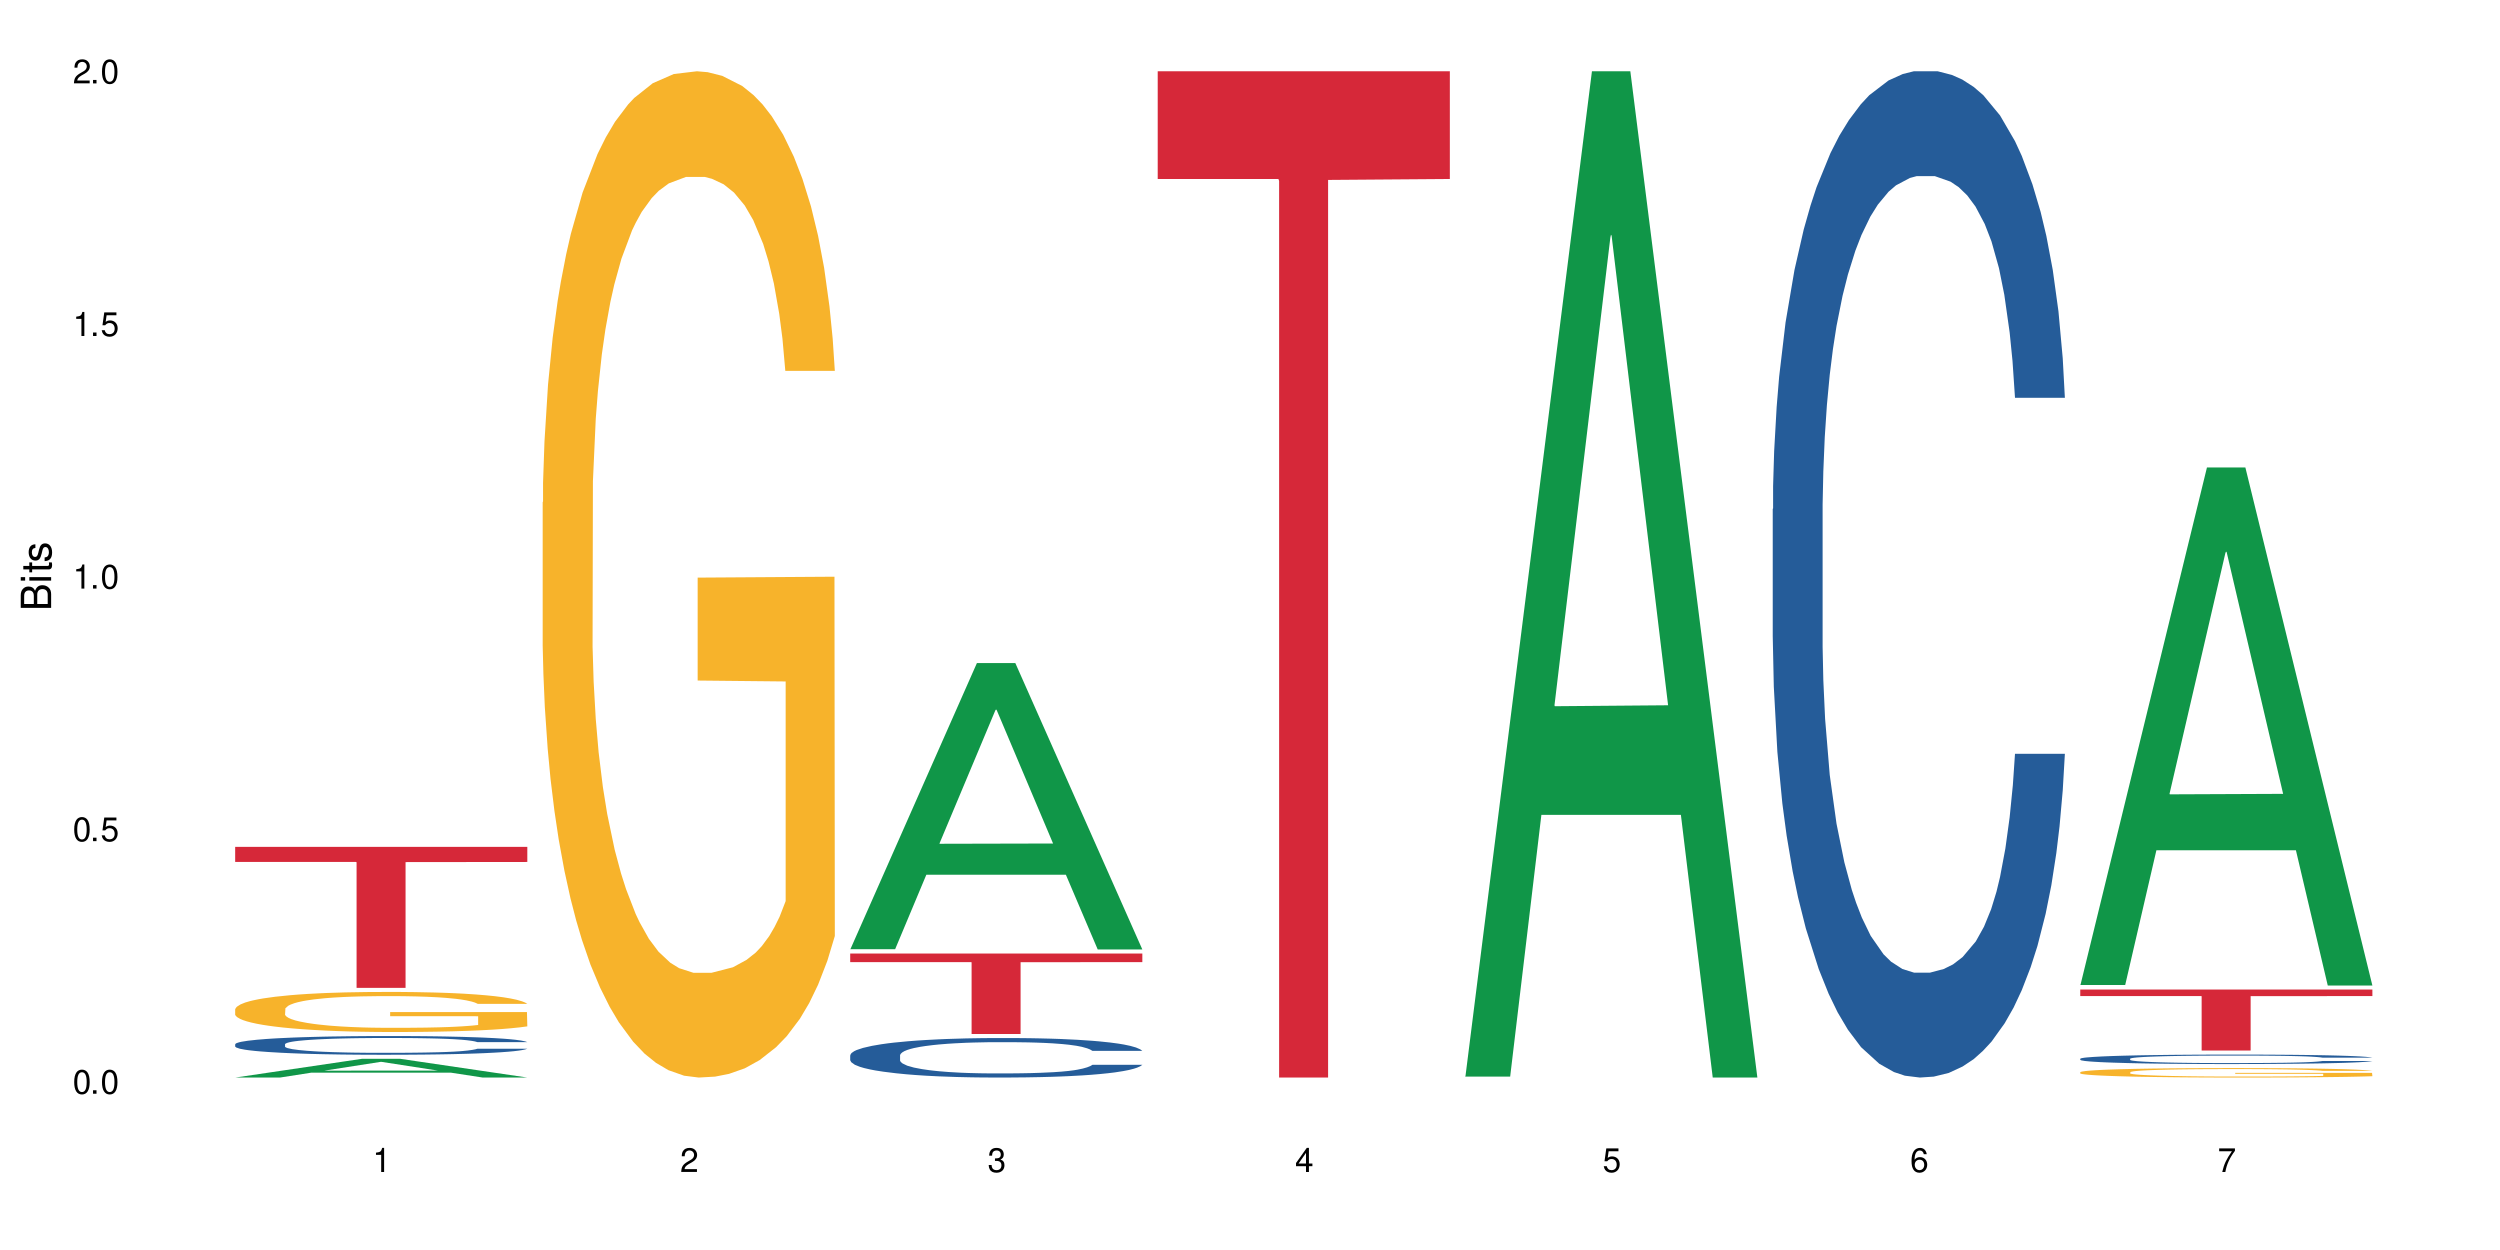 <?xml version="1.0" encoding="UTF-8"?>
<svg xmlns="http://www.w3.org/2000/svg" xmlns:xlink="http://www.w3.org/1999/xlink" width="720" height="360" viewBox="0 0 720 360">
<defs>
<g>
<g id="glyph-0-0">
</g>
<g id="glyph-0-1">
<path d="M 2.641 -6.938 C 2 -6.938 1.422 -6.656 1.078 -6.172 C 0.641 -5.562 0.406 -4.641 0.406 -3.359 C 0.406 -1.016 1.188 0.219 2.641 0.219 C 4.078 0.219 4.859 -1.016 4.859 -3.297 C 4.859 -4.641 4.656 -5.547 4.203 -6.172 C 3.844 -6.656 3.281 -6.938 2.641 -6.938 Z M 2.641 -6.188 C 3.547 -6.188 4 -5.25 4 -3.375 C 4 -1.406 3.562 -0.484 2.625 -0.484 C 1.734 -0.484 1.281 -1.438 1.281 -3.344 C 1.281 -5.25 1.734 -6.188 2.641 -6.188 Z M 2.641 -6.188 "/>
</g>
<g id="glyph-0-2">
<path d="M 1.828 -1 L 0.828 -1 L 0.828 0 L 1.828 0 Z M 1.828 -1 "/>
</g>
<g id="glyph-0-3">
<path d="M 4.562 -6.797 L 1.062 -6.797 L 0.547 -3.094 L 1.328 -3.094 C 1.719 -3.562 2.047 -3.734 2.578 -3.734 C 3.484 -3.734 4.062 -3.109 4.062 -2.094 C 4.062 -1.125 3.484 -0.531 2.578 -0.531 C 1.828 -0.531 1.375 -0.906 1.188 -1.672 L 0.328 -1.672 C 0.453 -1.109 0.547 -0.844 0.75 -0.594 C 1.125 -0.078 1.828 0.219 2.594 0.219 C 3.969 0.219 4.922 -0.781 4.922 -2.219 C 4.922 -3.562 4.031 -4.484 2.719 -4.484 C 2.25 -4.484 1.859 -4.359 1.469 -4.062 L 1.734 -5.969 L 4.562 -5.969 Z M 4.562 -6.797 "/>
</g>
<g id="glyph-0-4">
<path d="M 2.484 -4.938 L 2.484 0 L 3.328 0 L 3.328 -6.938 L 2.766 -6.938 C 2.469 -5.875 2.281 -5.734 0.984 -5.562 L 0.984 -4.938 Z M 2.484 -4.938 "/>
</g>
<g id="glyph-0-5">
<path d="M 4.859 -0.828 L 1.281 -0.828 C 1.359 -1.406 1.672 -1.781 2.5 -2.281 L 3.469 -2.828 C 4.406 -3.344 4.906 -4.062 4.906 -4.906 C 4.906 -5.484 4.672 -6.031 4.266 -6.406 C 3.859 -6.766 3.375 -6.938 2.719 -6.938 C 1.859 -6.938 1.219 -6.625 0.844 -6.031 C 0.609 -5.672 0.5 -5.234 0.484 -4.531 L 1.328 -4.531 C 1.359 -5.016 1.406 -5.281 1.531 -5.516 C 1.75 -5.938 2.188 -6.203 2.703 -6.203 C 3.469 -6.203 4.031 -5.641 4.031 -4.891 C 4.031 -4.344 3.719 -3.859 3.125 -3.516 L 2.234 -3 C 0.812 -2.172 0.406 -1.531 0.328 -0.016 L 4.859 -0.016 Z M 4.859 -0.828 "/>
</g>
<g id="glyph-0-6">
<path d="M 2.125 -3.188 L 2.578 -3.188 C 3.5 -3.188 3.984 -2.766 3.984 -1.922 C 3.984 -1.062 3.469 -0.531 2.594 -0.531 C 1.656 -0.531 1.203 -1 1.156 -2.016 L 0.312 -2.016 C 0.344 -1.453 0.438 -1.094 0.609 -0.781 C 0.953 -0.109 1.625 0.219 2.547 0.219 C 3.953 0.219 4.859 -0.625 4.859 -1.938 C 4.859 -2.828 4.516 -3.297 3.703 -3.594 C 4.344 -3.844 4.656 -4.328 4.656 -5.031 C 4.656 -6.219 3.875 -6.938 2.578 -6.938 C 1.203 -6.938 0.484 -6.172 0.453 -4.703 L 1.297 -4.703 C 1.312 -5.125 1.344 -5.359 1.453 -5.578 C 1.641 -5.969 2.062 -6.203 2.594 -6.203 C 3.344 -6.203 3.797 -5.75 3.797 -5 C 3.797 -4.516 3.609 -4.219 3.25 -4.047 C 3.016 -3.953 2.703 -3.922 2.125 -3.906 Z M 2.125 -3.188 "/>
</g>
<g id="glyph-0-7">
<path d="M 3.141 -1.672 L 3.141 0 L 3.984 0 L 3.984 -1.672 L 4.984 -1.672 L 4.984 -2.438 L 3.984 -2.438 L 3.984 -6.938 L 3.359 -6.938 L 0.266 -2.578 L 0.266 -1.672 Z M 3.141 -2.438 L 1 -2.438 L 3.141 -5.5 Z M 3.141 -2.438 "/>
</g>
<g id="glyph-0-8">
<path d="M 4.781 -5.125 C 4.609 -6.266 3.891 -6.938 2.844 -6.938 C 2.094 -6.938 1.422 -6.578 1.031 -5.953 C 0.594 -5.266 0.406 -4.422 0.406 -3.172 C 0.406 -2 0.578 -1.25 0.984 -0.641 C 1.359 -0.078 1.953 0.219 2.703 0.219 C 3.984 0.219 4.922 -0.75 4.922 -2.094 C 4.922 -3.375 4.062 -4.281 2.844 -4.281 C 2.172 -4.281 1.641 -4.031 1.281 -3.516 C 1.281 -5.234 1.828 -6.188 2.797 -6.188 C 3.391 -6.188 3.797 -5.797 3.938 -5.125 Z M 2.734 -3.531 C 3.547 -3.531 4.062 -2.953 4.062 -2.031 C 4.062 -1.156 3.484 -0.531 2.703 -0.531 C 1.922 -0.531 1.328 -1.188 1.328 -2.078 C 1.328 -2.938 1.906 -3.531 2.734 -3.531 Z M 2.734 -3.531 "/>
</g>
<g id="glyph-0-9">
<path d="M 4.984 -6.797 L 0.438 -6.797 L 0.438 -5.969 L 4.109 -5.969 C 2.5 -3.656 1.828 -2.234 1.328 0 L 2.219 0 C 2.594 -2.172 3.453 -4.047 4.984 -6.094 Z M 4.984 -6.797 "/>
</g>
<g id="glyph-1-0">
</g>
<g id="glyph-1-1">
<path d="M 0 -0.953 L 0 -4.891 C 0 -5.719 -0.234 -6.344 -0.734 -6.797 C -1.188 -7.234 -1.812 -7.469 -2.5 -7.469 C -3.547 -7.469 -4.188 -7 -4.625 -5.875 C -4.984 -6.688 -5.625 -7.094 -6.531 -7.094 C -7.172 -7.094 -7.734 -6.859 -8.141 -6.391 C -8.562 -5.922 -8.75 -5.344 -8.75 -4.5 L -8.75 -0.953 Z M -4.984 -2.062 L -7.766 -2.062 L -7.766 -4.219 C -7.766 -4.844 -7.688 -5.203 -7.453 -5.5 C -7.219 -5.812 -6.859 -5.969 -6.375 -5.969 C -5.891 -5.969 -5.531 -5.812 -5.297 -5.5 C -5.062 -5.203 -4.984 -4.844 -4.984 -4.219 Z M -0.984 -2.062 L -4 -2.062 L -4 -4.781 C -4 -5.766 -3.438 -6.359 -2.484 -6.359 C -1.547 -6.359 -0.984 -5.766 -0.984 -4.781 Z M -0.984 -2.062 "/>
</g>
<g id="glyph-1-2">
<path d="M -6.281 -1.797 L -6.281 -0.797 L 0 -0.797 L 0 -1.797 Z M -8.75 -1.797 L -8.75 -0.797 L -7.484 -0.797 L -7.484 -1.797 Z M -8.75 -1.797 "/>
</g>
<g id="glyph-1-3">
<path d="M -6.281 -3.047 L -6.281 -2.016 L -8.016 -2.016 L -8.016 -1.016 L -6.281 -1.016 L -6.281 -0.172 L -5.469 -0.172 L -5.469 -1.016 L -0.719 -1.016 C -0.078 -1.016 0.281 -1.453 0.281 -2.234 C 0.281 -2.5 0.25 -2.719 0.188 -3.047 L -0.641 -3.047 C -0.609 -2.906 -0.594 -2.766 -0.594 -2.562 C -0.594 -2.141 -0.719 -2.016 -1.156 -2.016 L -5.469 -2.016 L -5.469 -3.047 Z M -6.281 -3.047 "/>
</g>
<g id="glyph-1-4">
<path d="M -4.531 -5.25 C -5.766 -5.25 -6.469 -4.422 -6.469 -2.969 C -6.469 -1.516 -5.719 -0.562 -4.547 -0.562 C -3.562 -0.562 -3.094 -1.062 -2.734 -2.562 L -2.516 -3.484 C -2.344 -4.188 -2.094 -4.469 -1.641 -4.469 C -1.047 -4.469 -0.641 -3.875 -0.641 -3 C -0.641 -2.453 -0.797 -2 -1.062 -1.75 C -1.25 -1.594 -1.422 -1.531 -1.875 -1.469 L -1.875 -0.406 C -0.422 -0.453 0.281 -1.266 0.281 -2.922 C 0.281 -4.5 -0.5 -5.516 -1.719 -5.516 C -2.656 -5.516 -3.172 -4.984 -3.469 -3.734 L -3.703 -2.766 C -3.891 -1.953 -4.156 -1.609 -4.594 -1.609 C -5.188 -1.609 -5.547 -2.125 -5.547 -2.938 C -5.547 -3.75 -5.203 -4.172 -4.531 -4.203 Z M -4.531 -5.25 "/>
</g>
</g>
</defs>
<rect x="-72" y="-36" width="864" height="432" fill="rgb(100%, 100%, 100%)" fill-opacity="1"/>
<path fill-rule="nonzero" fill="rgb(6.275%, 58.824%, 28.235%)" fill-opacity="1" d="M 67.73 310.328 L 67.82 310.324 L 104.227 304.941 L 115.281 304.941 L 151.867 310.332 L 139.012 310.332 L 129.844 308.926 L 89.664 308.926 L 80.676 310.328 L 67.73 310.328 L 93.527 308.344 L 126.156 308.336 L 109.887 305.82 L 109.707 305.816 L 109.527 305.832 L 93.438 308.336 L 93.527 308.344 Z M 67.73 310.328 "/>
<path fill-rule="nonzero" fill="rgb(14.51%, 36.078%, 60%)" fill-opacity="1" d="M 67.73 300.73 L 67.832 300.723 L 67.832 300.605 L 68.141 300.418 L 68.859 300.184 L 69.578 300.02 L 71.426 299.727 L 73.988 299.449 L 76.656 299.23 L 78.605 299.102 L 80.352 299.004 L 84.352 298.82 L 86.918 298.727 L 89.688 298.645 L 93.074 298.559 L 95.535 298.512 L 101.078 298.434 L 105.18 298.398 L 108.363 298.383 L 115.238 298.383 L 119.34 298.402 L 122.316 298.426 L 125.598 298.465 L 128.371 298.512 L 133.191 298.621 L 137.5 298.758 L 139.449 298.836 L 142.527 298.988 L 144.891 299.137 L 146.531 299.266 L 148.379 299.449 L 150.02 299.668 L 151.25 299.922 L 151.867 300.133 L 137.5 300.133 L 136.785 299.934 L 135.961 299.781 L 134.422 299.582 L 132.883 299.438 L 130.73 299.293 L 128.781 299.199 L 126.113 299.105 L 123.754 299.047 L 121.289 299.004 L 118.93 298.973 L 114.414 298.945 L 109.184 298.945 L 107.234 298.953 L 103.23 298.992 L 101.078 299.027 L 98 299.098 L 95.844 299.16 L 93.281 299.262 L 91.535 299.344 L 89.379 299.473 L 87.84 299.586 L 86.098 299.75 L 85.07 299.871 L 84.148 300.008 L 83.328 300.172 L 82.711 300.344 L 82.301 300.527 L 82.094 300.703 L 82.094 301.469 L 82.301 301.645 L 82.812 301.852 L 84.148 302.152 L 86.098 302.414 L 88.355 302.621 L 90.508 302.77 L 91.742 302.84 L 93.383 302.918 L 95.945 303.016 L 99.641 303.113 L 101.797 303.156 L 105.078 303.195 L 108.465 303.215 L 112.98 303.215 L 116.98 303.195 L 119.648 303.168 L 122.418 303.129 L 126.215 303.047 L 128.574 302.969 L 130.629 302.875 L 132.168 302.781 L 133.191 302.699 L 134.73 302.547 L 135.961 302.379 L 136.887 302.207 L 137.5 302.039 L 151.867 302.039 L 151.25 302.238 L 150.328 302.43 L 149.402 302.574 L 147.969 302.746 L 146.324 302.898 L 143.965 303.07 L 142.016 303.184 L 139.449 303.309 L 137.09 303.402 L 134.527 303.484 L 130.73 303.582 L 128.266 303.633 L 125.598 303.676 L 122.418 303.715 L 118.418 303.75 L 114.109 303.77 L 110.105 303.777 L 105.797 303.766 L 102.617 303.746 L 98.41 303.703 L 93.176 303.613 L 89.379 303.52 L 86.406 303.426 L 83.84 303.328 L 80.969 303.195 L 77.273 302.977 L 75.016 302.809 L 73.477 302.672 L 71.734 302.48 L 70.5 302.305 L 69.066 302.031 L 68.039 301.68 L 67.73 301.41 Z M 67.73 300.73 "/>
<path fill-rule="nonzero" fill="rgb(96.863%, 70.196%, 16.863%)" fill-opacity="1" d="M 67.73 290.617 L 67.832 290.609 L 67.832 290.398 L 68.242 289.922 L 69.27 289.27 L 70.605 288.73 L 72.039 288.309 L 72.965 288.09 L 74.504 287.773 L 75.836 287.539 L 79.223 287.066 L 83.531 286.625 L 85.891 286.434 L 88.559 286.254 L 92.355 286.055 L 94.102 285.98 L 99.438 285.812 L 105.488 285.707 L 112.16 285.676 L 115.238 285.684 L 119.441 285.727 L 125.188 285.844 L 128.473 285.949 L 131.039 286.055 L 133.707 286.191 L 136.988 286.402 L 140.066 286.656 L 142.527 286.906 L 144.992 287.223 L 147.043 287.562 L 148.789 287.93 L 150.328 288.375 L 151.25 288.742 L 151.867 289.113 L 137.605 289.113 L 136.785 288.742 L 135.859 288.457 L 134.32 288.109 L 132.781 287.855 L 131.242 287.656 L 128.371 287.383 L 125.906 287.215 L 122.828 287.066 L 119.855 286.973 L 116.469 286.906 L 114.414 286.887 L 108.977 286.887 L 104.055 286.961 L 101.18 287.047 L 99.129 287.129 L 96.254 287.289 L 94.512 287.414 L 93.484 287.5 L 90.406 287.824 L 88.355 288.121 L 87.227 288.32 L 85.789 288.637 L 84.762 288.922 L 83.633 289.344 L 83.02 289.66 L 82.199 290.375 L 82.094 292.273 L 82.402 292.676 L 83.02 293.105 L 83.84 293.488 L 85.07 293.887 L 86.301 294.191 L 88.457 294.605 L 90.305 294.879 L 91.742 295.059 L 94.512 295.344 L 95.641 295.438 L 98.309 295.625 L 101.078 295.773 L 104.465 295.902 L 107.027 295.965 L 111.133 296.016 L 116.363 296.016 L 122.52 295.953 L 126.422 295.871 L 129.09 295.785 L 130.832 295.711 L 132.988 295.594 L 134.527 295.488 L 135.961 295.375 L 137.707 295.195 L 137.707 292.676 L 112.363 292.664 L 112.363 291.484 L 151.762 291.473 L 151.867 295.594 L 149.711 295.879 L 147.043 296.152 L 144.48 296.363 L 141.812 296.543 L 138.016 296.746 L 134.938 296.871 L 130.215 297.02 L 125.906 297.113 L 121.395 297.176 L 117.391 297.207 L 112.672 297.219 L 108.465 297.199 L 103.949 297.133 L 100.359 297.051 L 97.074 296.945 L 93.793 296.809 L 89.688 296.586 L 87.02 296.406 L 84.25 296.188 L 81.48 295.922 L 79.016 295.637 L 77.375 295.414 L 75.734 295.164 L 73.988 294.848 L 72.348 294.488 L 71.117 294.16 L 69.988 293.793 L 69.168 293.445 L 68.348 292.969 L 67.938 292.59 L 67.73 292.266 Z M 67.73 290.617 "/>
<path fill-rule="nonzero" fill="rgb(83.922%, 15.686%, 22.353%)" fill-opacity="1" d="M 67.73 243.898 L 151.867 243.898 L 151.867 248.246 L 116.801 248.285 L 116.801 284.512 L 102.695 284.512 L 102.695 248.324 L 102.488 248.246 L 67.73 248.246 Z M 67.73 243.898 "/>
<path fill-rule="nonzero" fill="rgb(96.863%, 70.196%, 16.863%)" fill-opacity="1" d="M 156.293 144.652 L 156.398 144.387 L 156.398 139.094 L 156.809 127.184 L 157.832 110.777 L 159.168 97.277 L 160.605 86.691 L 161.527 81.133 L 163.066 73.195 L 164.398 67.371 L 167.785 55.461 L 172.094 44.348 L 174.457 39.582 L 177.121 35.082 L 180.918 30.055 L 182.664 28.203 L 188 23.965 L 194.051 21.32 L 200.723 20.527 L 203.801 20.789 L 208.008 21.848 L 213.754 24.762 L 217.035 27.406 L 219.602 30.055 L 222.27 33.496 L 225.551 38.789 L 228.629 45.141 L 231.094 51.492 L 233.555 59.43 L 235.605 67.902 L 237.352 77.164 L 238.891 88.281 L 239.812 97.543 L 240.43 106.805 L 226.168 106.805 L 225.348 97.543 L 224.422 90.398 L 222.883 81.664 L 221.344 75.312 L 219.805 70.281 L 216.934 63.402 L 214.473 59.168 L 211.395 55.461 L 208.418 53.078 L 205.031 51.492 L 202.98 50.961 L 197.543 50.961 L 192.617 52.816 L 189.742 54.934 L 187.691 57.051 L 184.816 61.02 L 183.074 64.195 L 182.047 66.312 L 178.969 74.516 L 176.918 81.93 L 175.789 86.957 L 174.352 94.898 L 173.328 102.043 L 172.199 112.629 L 171.582 120.57 L 170.762 138.566 L 170.66 186.207 L 170.965 196.262 L 171.582 207.113 L 172.402 216.641 L 173.633 226.699 L 174.867 234.375 L 177.02 244.695 L 178.867 251.578 L 180.305 256.078 L 183.074 263.223 L 184.203 265.605 L 186.871 270.367 L 189.641 274.074 L 193.027 277.25 L 195.59 278.836 L 199.695 280.16 L 204.93 280.16 L 211.086 278.574 L 214.984 276.457 L 217.652 274.34 L 219.395 272.484 L 221.551 269.574 L 223.09 266.926 L 224.527 264.016 L 226.27 259.516 L 226.27 196.262 L 200.926 195.996 L 200.926 166.355 L 240.328 166.09 L 240.43 269.574 L 238.273 276.719 L 235.605 283.602 L 233.043 288.895 L 230.375 293.395 L 226.578 298.422 L 223.5 301.598 L 218.781 305.305 L 214.473 307.688 L 209.957 309.273 L 205.953 310.066 L 201.234 310.332 L 197.027 309.805 L 192.512 308.215 L 188.922 306.098 L 185.641 303.453 L 182.355 300.012 L 178.25 294.453 L 175.582 289.953 L 172.812 284.395 L 170.043 277.777 L 167.582 270.633 L 165.938 265.074 L 164.297 258.723 L 162.555 250.781 L 160.91 241.785 L 159.68 233.578 L 158.551 224.316 L 157.73 215.582 L 156.91 203.672 L 156.5 194.145 L 156.293 185.941 Z M 156.293 144.652 "/>
<path fill-rule="nonzero" fill="rgb(6.275%, 58.824%, 28.235%)" fill-opacity="1" d="M 244.859 273.371 L 244.949 273.293 L 281.352 190.957 L 292.41 190.957 L 328.992 273.445 L 316.141 273.445 L 306.969 251.914 L 266.789 251.914 L 257.801 273.371 L 244.859 273.371 L 270.656 243.008 L 303.285 242.93 L 287.016 204.434 L 286.836 204.355 L 286.656 204.59 L 270.566 242.93 L 270.656 243.008 Z M 244.859 273.371 "/>
<path fill-rule="nonzero" fill="rgb(14.51%, 36.078%, 60%)" fill-opacity="1" d="M 244.859 303.91 L 244.961 303.898 L 244.961 303.648 L 245.27 303.254 L 245.988 302.754 L 246.703 302.41 L 248.551 301.797 L 251.117 301.207 L 253.785 300.75 L 255.734 300.477 L 257.477 300.27 L 261.48 299.887 L 264.043 299.688 L 266.816 299.512 L 270.199 299.336 L 272.664 299.23 L 278.203 299.062 L 282.309 298.992 L 285.488 298.961 L 292.363 298.961 L 296.469 299 L 299.441 299.055 L 302.727 299.137 L 305.496 299.23 L 310.32 299.461 L 314.629 299.75 L 316.578 299.918 L 319.656 300.238 L 322.016 300.551 L 323.656 300.82 L 325.504 301.207 L 327.145 301.672 L 328.379 302.203 L 328.992 302.652 L 314.629 302.652 L 313.91 302.234 L 313.09 301.914 L 311.551 301.484 L 310.012 301.184 L 307.855 300.883 L 305.906 300.688 L 303.238 300.488 L 300.879 300.363 L 298.418 300.27 L 296.059 300.207 L 291.543 300.145 L 286.309 300.145 L 284.359 300.164 L 280.359 300.25 L 278.203 300.32 L 275.125 300.469 L 272.973 300.602 L 270.406 300.809 L 268.66 300.988 L 266.508 301.258 L 264.969 301.496 L 263.223 301.84 L 262.199 302.098 L 261.273 302.391 L 260.453 302.734 L 259.84 303.098 L 259.426 303.48 L 259.223 303.855 L 259.223 305.469 L 259.426 305.84 L 259.941 306.277 L 261.273 306.914 L 263.223 307.465 L 265.48 307.898 L 267.637 308.211 L 268.867 308.355 L 270.508 308.523 L 273.074 308.73 L 276.77 308.941 L 278.922 309.023 L 282.207 309.105 L 285.59 309.148 L 290.105 309.148 L 294.109 309.105 L 296.773 309.055 L 299.547 308.969 L 303.344 308.793 L 305.703 308.629 L 307.754 308.43 L 309.293 308.234 L 310.32 308.066 L 311.859 307.742 L 313.09 307.391 L 314.012 307.027 L 314.629 306.672 L 328.992 306.672 L 328.379 307.09 L 327.453 307.496 L 326.531 307.797 L 325.094 308.16 L 323.453 308.48 L 321.094 308.848 L 319.145 309.086 L 316.578 309.344 L 314.219 309.543 L 311.652 309.719 L 307.855 309.926 L 305.395 310.031 L 302.727 310.125 L 299.547 310.207 L 295.543 310.281 L 291.234 310.32 L 287.234 310.332 L 282.926 310.312 L 279.742 310.27 L 275.535 310.176 L 270.305 309.988 L 266.508 309.793 L 263.531 309.594 L 260.965 309.387 L 258.094 309.105 L 254.398 308.648 L 252.145 308.297 L 250.605 308.004 L 248.859 307.598 L 247.629 307.234 L 246.191 306.652 L 245.164 305.914 L 244.859 305.344 Z M 244.859 303.91 "/>
<path fill-rule="nonzero" fill="rgb(83.922%, 15.686%, 22.353%)" fill-opacity="1" d="M 244.859 274.609 L 328.992 274.609 L 328.992 277.094 L 293.93 277.113 L 293.93 297.797 L 279.82 297.797 L 279.82 277.137 L 279.617 277.094 L 244.859 277.094 Z M 244.859 274.609 "/>
<path fill-rule="nonzero" fill="rgb(83.922%, 15.686%, 22.353%)" fill-opacity="1" d="M 333.422 20.527 L 417.555 20.527 L 417.555 51.547 L 382.492 51.82 L 382.492 310.332 L 368.383 310.332 L 368.383 52.094 L 368.18 51.547 L 333.422 51.547 Z M 333.422 20.527 "/>
<path fill-rule="nonzero" fill="rgb(6.275%, 58.824%, 28.235%)" fill-opacity="1" d="M 421.984 310.059 L 422.074 309.789 L 458.48 20.527 L 469.535 20.527 L 506.121 310.332 L 493.266 310.332 L 484.098 234.684 L 443.918 234.684 L 434.93 310.059 L 421.984 310.059 L 447.781 203.391 L 480.41 203.117 L 464.141 67.875 L 463.961 67.602 L 463.781 68.418 L 447.691 203.117 L 447.781 203.391 Z M 421.984 310.059 "/>
<path fill-rule="nonzero" fill="rgb(14.51%, 36.078%, 60%)" fill-opacity="1" d="M 510.547 146.621 L 510.652 146.355 L 510.652 140 L 510.957 129.934 L 511.676 117.215 L 512.395 108.477 L 514.242 92.844 L 516.809 77.746 L 519.473 66.09 L 521.426 59.203 L 523.168 53.902 L 527.168 44.102 L 529.734 39.07 L 532.504 34.566 L 535.891 30.062 L 538.355 27.414 L 543.895 23.176 L 548 21.32 L 551.18 20.527 L 558.055 20.527 L 562.156 21.586 L 565.133 22.91 L 568.418 25.031 L 571.188 27.414 L 576.008 33.242 L 580.32 40.66 L 582.27 44.898 L 585.348 53.109 L 587.707 61.055 L 589.348 67.945 L 591.195 77.746 L 592.836 89.668 L 594.066 103.176 L 594.684 114.566 L 580.32 114.566 L 579.602 103.973 L 578.781 95.758 L 577.242 84.898 L 575.703 77.215 L 573.547 69.535 L 571.598 64.5 L 568.93 59.469 L 566.57 56.289 L 564.105 53.902 L 561.746 52.316 L 557.234 50.727 L 552 50.727 L 550.051 51.254 L 546.051 53.375 L 543.895 55.23 L 540.816 58.938 L 538.66 62.383 L 536.098 67.68 L 534.352 72.184 L 532.199 79.07 L 530.66 85.164 L 528.914 93.906 L 527.887 100.527 L 526.965 107.945 L 526.145 116.688 L 525.527 125.957 L 525.117 135.762 L 524.914 145.297 L 524.914 186.355 L 525.117 195.895 L 525.629 207.02 L 526.965 223.18 L 528.914 237.219 L 531.172 248.344 L 533.324 256.293 L 534.559 260 L 536.199 264.238 L 538.766 269.535 L 542.457 274.836 L 544.613 276.953 L 547.895 279.074 L 551.281 280.133 L 555.797 280.133 L 559.797 279.074 L 562.465 277.75 L 565.234 275.629 L 569.031 271.125 L 571.391 266.887 L 573.445 261.855 L 574.984 256.82 L 576.008 252.582 L 577.547 244.371 L 578.781 235.363 L 579.703 226.094 L 580.32 217.086 L 594.684 217.086 L 594.066 227.684 L 593.145 238.012 L 592.223 245.695 L 590.785 254.969 L 589.145 263.18 L 586.781 272.449 L 584.832 278.543 L 582.27 285.168 L 579.91 290.199 L 577.344 294.703 L 573.547 300 L 571.086 302.648 L 568.418 305.035 L 565.234 307.152 L 561.234 309.008 L 556.926 310.066 L 552.922 310.332 L 548.613 309.801 L 545.434 308.742 L 541.227 306.359 L 535.992 301.59 L 532.199 296.559 L 529.223 291.523 L 526.656 286.227 L 523.785 279.074 L 520.09 267.418 L 517.832 258.41 L 516.293 250.992 L 514.551 240.664 L 513.316 231.391 L 511.883 216.555 L 510.855 197.746 L 510.547 183.18 Z M 510.547 146.621 "/>
<path fill-rule="nonzero" fill="rgb(6.275%, 58.824%, 28.235%)" fill-opacity="1" d="M 599.113 283.688 L 599.203 283.547 L 635.605 134.621 L 646.664 134.621 L 683.246 283.828 L 670.395 283.828 L 661.223 244.879 L 621.043 244.879 L 612.055 283.688 L 599.113 283.688 L 624.91 228.77 L 657.539 228.629 L 641.27 159 L 641.09 158.859 L 640.91 159.277 L 624.82 228.629 L 624.91 228.77 Z M 599.113 283.688 "/>
<path fill-rule="nonzero" fill="rgb(14.51%, 36.078%, 60%)" fill-opacity="1" d="M 599.113 304.906 L 599.215 304.902 L 599.215 304.844 L 599.523 304.75 L 600.238 304.629 L 600.957 304.547 L 602.805 304.402 L 605.371 304.258 L 608.039 304.148 L 609.988 304.086 L 611.73 304.035 L 615.734 303.941 L 618.297 303.895 L 621.07 303.855 L 624.453 303.812 L 626.918 303.785 L 632.457 303.746 L 636.562 303.73 L 639.742 303.723 L 646.617 303.723 L 650.723 303.73 L 653.695 303.742 L 656.98 303.766 L 659.75 303.785 L 664.574 303.84 L 668.883 303.91 L 670.832 303.949 L 673.91 304.027 L 676.27 304.102 L 677.91 304.168 L 679.758 304.258 L 681.398 304.371 L 682.633 304.5 L 683.246 304.605 L 668.883 304.605 L 668.164 304.504 L 667.344 304.43 L 665.805 304.328 L 664.266 304.254 L 662.109 304.184 L 660.16 304.137 L 657.492 304.086 L 655.133 304.059 L 652.672 304.035 L 650.312 304.02 L 645.797 304.004 L 640.562 304.004 L 638.613 304.012 L 634.613 304.031 L 632.457 304.047 L 629.379 304.082 L 627.227 304.113 L 624.66 304.164 L 622.914 304.207 L 620.762 304.273 L 619.223 304.328 L 617.477 304.41 L 616.453 304.473 L 615.527 304.543 L 614.707 304.625 L 614.09 304.711 L 613.68 304.805 L 613.477 304.895 L 613.477 305.281 L 613.68 305.371 L 614.195 305.473 L 615.527 305.625 L 617.477 305.758 L 619.734 305.863 L 621.891 305.938 L 623.121 305.973 L 624.762 306.012 L 627.328 306.062 L 631.02 306.113 L 633.176 306.133 L 636.461 306.152 L 639.844 306.16 L 644.359 306.16 L 648.359 306.152 L 651.027 306.141 L 653.801 306.117 L 657.594 306.078 L 659.957 306.035 L 662.008 305.988 L 663.547 305.941 L 664.574 305.902 L 666.113 305.824 L 667.344 305.742 L 668.266 305.652 L 668.883 305.57 L 683.246 305.57 L 682.633 305.668 L 681.707 305.766 L 680.785 305.836 L 679.348 305.926 L 677.707 306 L 675.348 306.09 L 673.398 306.145 L 670.832 306.207 L 668.473 306.258 L 665.906 306.297 L 662.109 306.348 L 659.648 306.371 L 656.98 306.395 L 653.801 306.414 L 649.797 306.434 L 645.488 306.441 L 641.488 306.445 L 637.176 306.441 L 633.996 306.43 L 629.789 306.406 L 624.559 306.363 L 620.762 306.316 L 617.785 306.27 L 615.219 306.219 L 612.348 306.152 L 608.652 306.043 L 606.395 305.957 L 604.855 305.887 L 603.113 305.789 L 601.883 305.703 L 600.445 305.562 L 599.418 305.387 L 599.113 305.25 Z M 599.113 304.906 "/>
<path fill-rule="nonzero" fill="rgb(96.863%, 70.196%, 16.863%)" fill-opacity="1" d="M 599.113 308.777 L 599.215 308.773 L 599.215 308.723 L 599.625 308.609 L 600.652 308.457 L 601.984 308.332 L 603.422 308.23 L 604.344 308.18 L 605.883 308.105 L 607.219 308.051 L 610.602 307.938 L 614.914 307.832 L 617.273 307.789 L 619.941 307.746 L 623.738 307.699 L 625.48 307.68 L 630.816 307.641 L 636.871 307.617 L 643.539 307.609 L 646.617 307.613 L 650.824 307.621 L 656.57 307.648 L 659.852 307.672 L 662.418 307.699 L 665.086 307.73 L 668.367 307.781 L 671.445 307.84 L 673.91 307.898 L 676.371 307.973 L 678.426 308.055 L 680.168 308.141 L 681.707 308.246 L 682.633 308.332 L 683.246 308.418 L 668.984 308.418 L 668.164 308.332 L 667.242 308.266 L 665.703 308.184 L 664.164 308.125 L 662.625 308.078 L 659.75 308.012 L 657.289 307.973 L 654.211 307.938 L 651.234 307.914 L 647.848 307.898 L 645.797 307.895 L 640.359 307.895 L 635.434 307.914 L 632.559 307.934 L 630.508 307.953 L 627.637 307.988 L 625.891 308.02 L 624.863 308.039 L 621.785 308.117 L 619.734 308.188 L 618.605 308.234 L 617.168 308.309 L 616.145 308.375 L 615.016 308.473 L 614.398 308.551 L 613.578 308.719 L 613.477 309.164 L 613.785 309.262 L 614.398 309.363 L 615.219 309.453 L 616.453 309.547 L 617.684 309.617 L 619.836 309.715 L 621.684 309.781 L 623.121 309.824 L 625.891 309.891 L 627.02 309.91 L 629.688 309.957 L 632.457 309.992 L 635.844 310.023 L 638.41 310.035 L 642.512 310.051 L 647.746 310.051 L 653.902 310.035 L 657.801 310.016 L 660.469 309.996 L 662.211 309.977 L 664.367 309.949 L 665.906 309.926 L 667.344 309.898 L 669.086 309.855 L 669.086 309.262 L 643.742 309.258 L 643.742 308.98 L 683.145 308.977 L 683.246 309.949 L 681.094 310.016 L 678.426 310.082 L 675.859 310.133 L 673.191 310.172 L 669.395 310.219 L 666.316 310.25 L 661.598 310.285 L 657.289 310.309 L 652.773 310.324 L 648.773 310.328 L 644.051 310.332 L 639.844 310.328 L 635.332 310.312 L 631.738 310.293 L 628.457 310.27 L 625.172 310.234 L 621.07 310.184 L 618.402 310.141 L 615.629 310.09 L 612.859 310.027 L 610.398 309.961 L 608.758 309.906 L 607.113 309.848 L 605.371 309.773 L 603.73 309.688 L 602.496 309.609 L 601.367 309.523 L 600.547 309.441 L 599.727 309.332 L 599.316 309.242 L 599.113 309.164 Z M 599.113 308.777 "/>
<path fill-rule="nonzero" fill="rgb(83.922%, 15.686%, 22.353%)" fill-opacity="1" d="M 599.113 284.992 L 683.246 284.992 L 683.246 286.871 L 648.184 286.887 L 648.184 302.559 L 634.074 302.559 L 634.074 286.906 L 633.871 286.871 L 599.113 286.871 Z M 599.113 284.992 "/>
<g fill="rgb(0%, 0%, 0%)" fill-opacity="1">
<use xlink:href="#glyph-0-1" x="20.965" y="314.993"/>
<use xlink:href="#glyph-0-2" x="25.965" y="314.993"/>
<use xlink:href="#glyph-0-1" x="28.965" y="314.993"/>
</g>
<g fill="rgb(0%, 0%, 0%)" fill-opacity="1">
<use xlink:href="#glyph-0-1" x="20.965" y="242.251"/>
<use xlink:href="#glyph-0-2" x="25.965" y="242.251"/>
<use xlink:href="#glyph-0-3" x="28.965" y="242.251"/>
</g>
<g fill="rgb(0%, 0%, 0%)" fill-opacity="1">
<use xlink:href="#glyph-0-4" x="20.965" y="169.509"/>
<use xlink:href="#glyph-0-2" x="25.965" y="169.509"/>
<use xlink:href="#glyph-0-1" x="28.965" y="169.509"/>
</g>
<g fill="rgb(0%, 0%, 0%)" fill-opacity="1">
<use xlink:href="#glyph-0-4" x="20.965" y="96.767"/>
<use xlink:href="#glyph-0-2" x="25.965" y="96.767"/>
<use xlink:href="#glyph-0-3" x="28.965" y="96.767"/>
</g>
<g fill="rgb(0%, 0%, 0%)" fill-opacity="1">
<use xlink:href="#glyph-0-5" x="20.965" y="24.024"/>
<use xlink:href="#glyph-0-2" x="25.965" y="24.024"/>
<use xlink:href="#glyph-0-1" x="28.965" y="24.024"/>
</g>
<g fill="rgb(0%, 0%, 0%)" fill-opacity="1">
<use xlink:href="#glyph-0-4" x="107.297" y="337.532"/>
</g>
<g fill="rgb(0%, 0%, 0%)" fill-opacity="1">
<use xlink:href="#glyph-0-5" x="195.863" y="337.532"/>
</g>
<g fill="rgb(0%, 0%, 0%)" fill-opacity="1">
<use xlink:href="#glyph-0-6" x="284.426" y="337.532"/>
</g>
<g fill="rgb(0%, 0%, 0%)" fill-opacity="1">
<use xlink:href="#glyph-0-7" x="372.988" y="337.532"/>
</g>
<g fill="rgb(0%, 0%, 0%)" fill-opacity="1">
<use xlink:href="#glyph-0-3" x="461.551" y="337.532"/>
</g>
<g fill="rgb(0%, 0%, 0%)" fill-opacity="1">
<use xlink:href="#glyph-0-8" x="550.117" y="337.532"/>
</g>
<g fill="rgb(0%, 0%, 0%)" fill-opacity="1">
<use xlink:href="#glyph-0-9" x="638.68" y="337.532"/>
</g>
<g fill="rgb(0%, 0%, 0%)" fill-opacity="1">
<use xlink:href="#glyph-1-1" x="14.725" y="176.012"/>
<use xlink:href="#glyph-1-2" x="14.725" y="168.012"/>
<use xlink:href="#glyph-1-3" x="14.725" y="165.012"/>
<use xlink:href="#glyph-1-4" x="14.725" y="162.012"/>
</g>
</svg>
